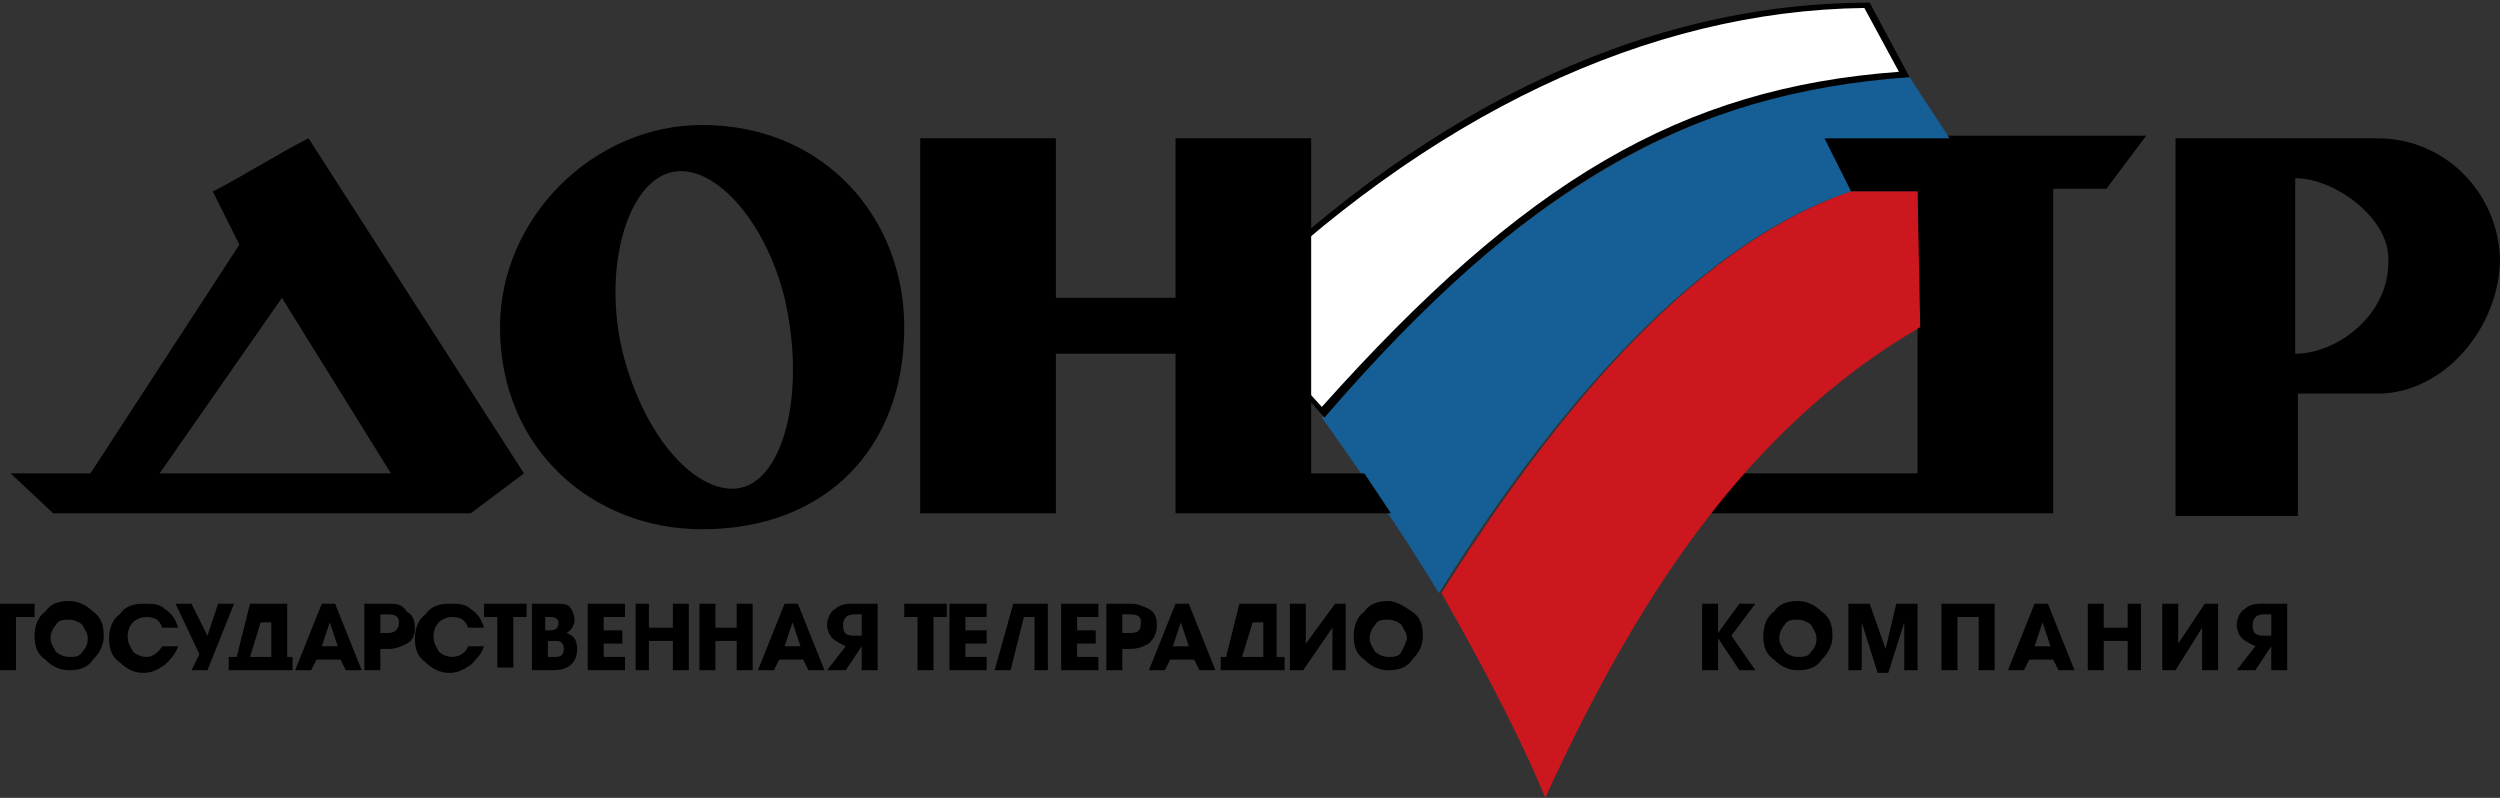 <svg xmlns="http://www.w3.org/2000/svg" viewBox="0 0 94 30"><rect x="0" y="0" width="94" height="30" fill="#333333" stroke="none"/><style>.st3{stroke:#24211d;stroke-width:0;stroke-linecap:square;stroke-miterlimit:10}</style><path d="M89.4 5.2h-7.6v14.2h4.6v-4.6h3c2.5 0 4.6-2.5 4.6-5.1-.1-2.5-2.1-4.5-4.6-4.5zm-3.1 8.1V6.7c1.5 0 3.5 1.5 3.5 3 .1 2.1-1.9 3.6-3.5 3.6z"/><path d="M8 7.2l1 2-5.6 8.6h-3L2 19.3h15.7l2-1.5-8.1-12.6c-1 .5-2.6 1.5-3.6 2zM6 17.8l4.6-6.6 4.1 6.6H6z" class="st3"/><path d="M26.4 4.7c-4.1 0-7.6 3.5-7.6 7.6 0 4.6 3.5 7.6 7.6 7.6 4.6 0 7.6-3 7.6-7.6 0-4.1-3-7.6-7.6-7.6zM28 18.3c-1.5.5-3.7-1.5-4.6-5.1-.7-3 .1-5.9 1.5-6.6 1.6-.8 3.8 1.4 4.6 4.6.8 3.5 0 6.6-1.5 7.1z"/><path d="M69.6 7.2h2.5v10.6H62l1.5 1.5h13.7V7.1h2l1.5-2H68.5l1.1 2.1z" class="st3"/><path fill="#155f96" fill-rule="evenodd" d="M71.8 2.9c.7 1.1.8 1.2 1.5 2.3h-4.7l1 2c-7 2.3-12.8 10.8-15.5 15.1-1.8-3-4.4-6.6-4.4-6.6.1-.1.5-.6 1-1.1 3.1-3.3 10.2-11.3 21.1-11.7z" clip-rule="evenodd"/><path fill="#cc171e" fill-rule="evenodd" d="M72.2 12.3C65.5 16.2 61.4 22.8 58.1 30c-.6-1.5-1.9-4.2-3.9-7.7 3.9-6.2 9.2-13 15.4-15.1h2.5" clip-rule="evenodd"/><path fill="#fff" fill-rule="evenodd" d="M49.7 15.5c-2.2-2.5-2.4-2.7-3.7-3.8C53.6 4.2 61.9.2 70.2.2l1.4 2.6c-8.3.6-14.2 4.1-21.9 12.7z" clip-rule="evenodd"/><path d="M70.1.3l1.3 2.4c-8.2.6-14.1 4.1-21.7 12.6-2.1-2.3-2.3-2.6-3.5-3.6C53.7 4.3 62 .4 70.1.3m.2-.2c-8.9 0-17.2 4.4-24.4 11.6 1.4 1.2 1.5 1.3 3.9 4 7.6-8.8 13.7-12.2 22-12.8L70.3.1z"/><path d="M49.3 17.8V5.2h-5.1v6h-4.5v-6h-5.1v14.1h5.1v-6h4.5v6h8.1l-1-1.5z" class="st3"/><path d="M1.3 22.7H0v2.5h.6v-2h.7zm1.3-.1c-.4 0-.7.1-.9.4-.3.2-.4.6-.4.9 0 .4.1.7.4.9.3.3.6.4.9.4.4 0 .7-.1.9-.4.3-.3.4-.6.4-.9 0-.4-.1-.7-.4-.9-.2-.2-.5-.4-.9-.4zm.5 1.9c-.1.2-.3.2-.5.2s-.4-.1-.5-.2c-.1-.2-.2-.3-.2-.5s.1-.4.2-.5c.1-.2.3-.2.5-.2s.4.1.5.2c.1.2.2.3.2.5 0 .1 0 .3-.2.5zm2.4.2c-.2 0-.4-.1-.5-.2-.1-.2-.2-.3-.2-.6 0-.2.1-.4.2-.5.1-.1.3-.2.5-.2.3 0 .5.1.6.4h.6c-.1-.3-.2-.5-.5-.7-.2-.2-.5-.2-.8-.2-.4 0-.7.1-.9.4-.3.2-.4.6-.4.9 0 .4.1.7.4.9.3.3.6.4.9.4.3 0 .5-.1.8-.3.2-.2.4-.4.5-.7h-.6c-.2.3-.4.4-.6.4zm2.7-2l-.4 1.2-.6-1.2h-.6l.9 1.9-.3.6h.6l1-2.5zm2.6 2v-2H9.4l-.5 2h-.3v.5H11v-.5h-.2zm-.6 0h-.8l.4-1.3h.4v1.3zm1.9-2l-1 2.5h.6l.2-.4h.9l.2.4h.6l-1-2.5h-.5zm0 1.6l.3-.9.3.9h-.6zm2.5-1.6h-.9v2.5h.6v-.8h.3c.3 0 .5-.1.7-.2.2-.1.3-.3.3-.6s-.1-.5-.3-.6c-.2-.3-.4-.3-.7-.3zm0 1.1h-.3v-.7h.3c.3 0 .4.1.4.3 0 .3-.2.4-.4.4zm2.4.9c-.2 0-.4-.1-.5-.2-.1-.2-.2-.3-.2-.6 0-.2.1-.4.2-.5.1-.1.3-.2.5-.2.3 0 .5.1.6.4h.6c-.1-.3-.2-.5-.5-.7-.2-.2-.5-.2-.8-.2-.4 0-.7.1-.9.4-.3.2-.4.6-.4.9 0 .4.1.7.4.9.3.3.6.4.9.4.3 0 .5-.1.8-.3.2-.2.4-.4.5-.7h-.6c-.1.3-.4.4-.6.4zm1.2-1.5h.5v1.9h.6v-1.9h.5v-.5h-1.6zm3.1.6c.2-.1.3-.3.3-.5s-.1-.4-.2-.5c-.1-.1-.3-.1-.6-.1H20v2.5h.8c.6 0 .9-.3.9-.8 0-.3-.1-.5-.4-.6zm-.8-.6h.2c.2 0 .3.1.3.2 0 .2-.1.3-.3.3h-.2v-.5zm.4 1.5h-.3v-.6h.3c.2 0 .3.1.3.3 0 .2-.1.3-.3.3zm1.2.5h1.4v-.5h-.8v-.5h.7v-.5h-.7v-.5h.8v-.5h-1.4zm3.2-1.6h-.9v-.9h-.5v2.5h.5v-1.1h.9v1.1h.6v-2.5h-.6zm2.4 0h-.8v-.9h-.6v2.5h.6v-1.1h.8v1.1h.6v-2.5h-.6zm1.8-.9l-1 2.5h.6l.2-.4h.9l.2.4h.6l-1-2.5h-.5zm0 1.6l.3-.9.3.9h-.6zm1.9-1.4c-.2.1-.3.4-.3.6 0 .2.1.4.2.5.1.1.3.2.5.3l-.7.9h.7l.6-.9v.9h.6v-2.5h-1c-.3 0-.5.1-.6.2zm1 .3v.7h-.3c-.3 0-.4-.1-.4-.4 0-.2.1-.4.4-.4h.3zm1.6 0h.5v2h.6v-2h.5v-.5H34zm1.7 2h1.4v-.5h-.8v-.5h.8v-.5h-.8v-.5h.8v-.5h-1.4zm1.7 0h.6l.5-2h.4v2h.5v-2.5h-1.3zm2.5 0h1.4v-.5h-.8v-.5h.7v-.5h-.7v-.5h.8v-.5h-1.4zm3.6-1.7c0-.3-.1-.5-.3-.6-.2-.1-.4-.2-.7-.2h-.9v2.5h.6v-.8h.3c.3 0 .5-.1.7-.2.2-.2.3-.4.3-.7zm-1 .3h-.3v-.7h.3c.3 0 .4.1.4.3 0 .3-.1.4-.4.4zm1.7-1.1l-1 2.5h.6l.2-.4h.9l.2.4h.6l-1-2.5h-.5zm-.1 1.6l.3-.9.3.9h-.6zm5-.1v-1.5h-.6v2.5h.5l1.1-1.6v1.6h.5v-2.5h-.4zm3.1-1.6c-.4 0-.7.1-.9.4-.3.2-.4.6-.4.9 0 .4.1.7.4.9.3.3.6.4.9.4.4 0 .7-.1.9-.4.3-.3.4-.6.4-.9 0-.4-.1-.7-.4-.9-.3-.2-.6-.4-.9-.4zm.5 1.9c-.1.2-.3.2-.5.2s-.4-.1-.5-.2c-.1-.2-.2-.3-.2-.5s.1-.4.2-.5c.1-.2.3-.2.5-.2s.4.1.5.2c.1.2.2.3.2.5 0 .1-.1.3-.2.5zM66 22.7h-.6l-.8 1.1v-1.1H64v2.5h.6V24l.8 1.2h.6l-.9-1.3zm1.6-.1c-.4 0-.7.1-.9.4-.3.2-.4.6-.4.9 0 .4.1.7.4.9.3.3.6.4.9.4.4 0 .7-.1.9-.4.3-.3.4-.6.4-.9 0-.4-.1-.7-.4-.9-.2-.2-.5-.4-.9-.4zm.5 1.9c-.1.2-.3.2-.5.2s-.4-.1-.5-.2c-.1-.2-.2-.3-.2-.5s.1-.4.2-.5c.1-.2.3-.2.5-.2s.4.1.5.2c.1.2.2.3.2.5 0 .1 0 .3-.2.5zm2.8-.1l-.6-1.7h-.8v2.5h.5V23.4l.6 1.9h.4l.6-1.9v1.8h.5v-2.5h-.8l-.4 1.7zm2.1.8h.6v-2h.8v2h.6v-2.5h-2zm3.5-2.5l-1 2.5h.6l.2-.4h.9l.2.4h.6l-1-2.5h-.5zm0 1.6l.3-.9.3.9h-.6zm3.5-.7h-.9v-.9h-.6v2.5h.6v-1.1h.9v1.1h.5v-2.5H80zm1.9.6v-1.5h-.6v2.5h.5l1-1.6v1.6h.6v-2.5h-.5zm3.1-1.5c-.3 0-.5.1-.6.2-.2.1-.3.4-.3.6 0 .2.1.4.2.5.1.1.3.2.5.3l-.7.9h.7l.6-.9v.9h.6v-2.5h-1zm.4 1.2h-.3c-.3 0-.4-.1-.4-.4 0-.2.1-.4.4-.4h.3v.8zm-37.4.8v-2h-1.4l-.5 2h-.2v.5h2.4v-.5H48zm-.5 0h-.8l.4-1.3h.4v1.3z"/></svg>

